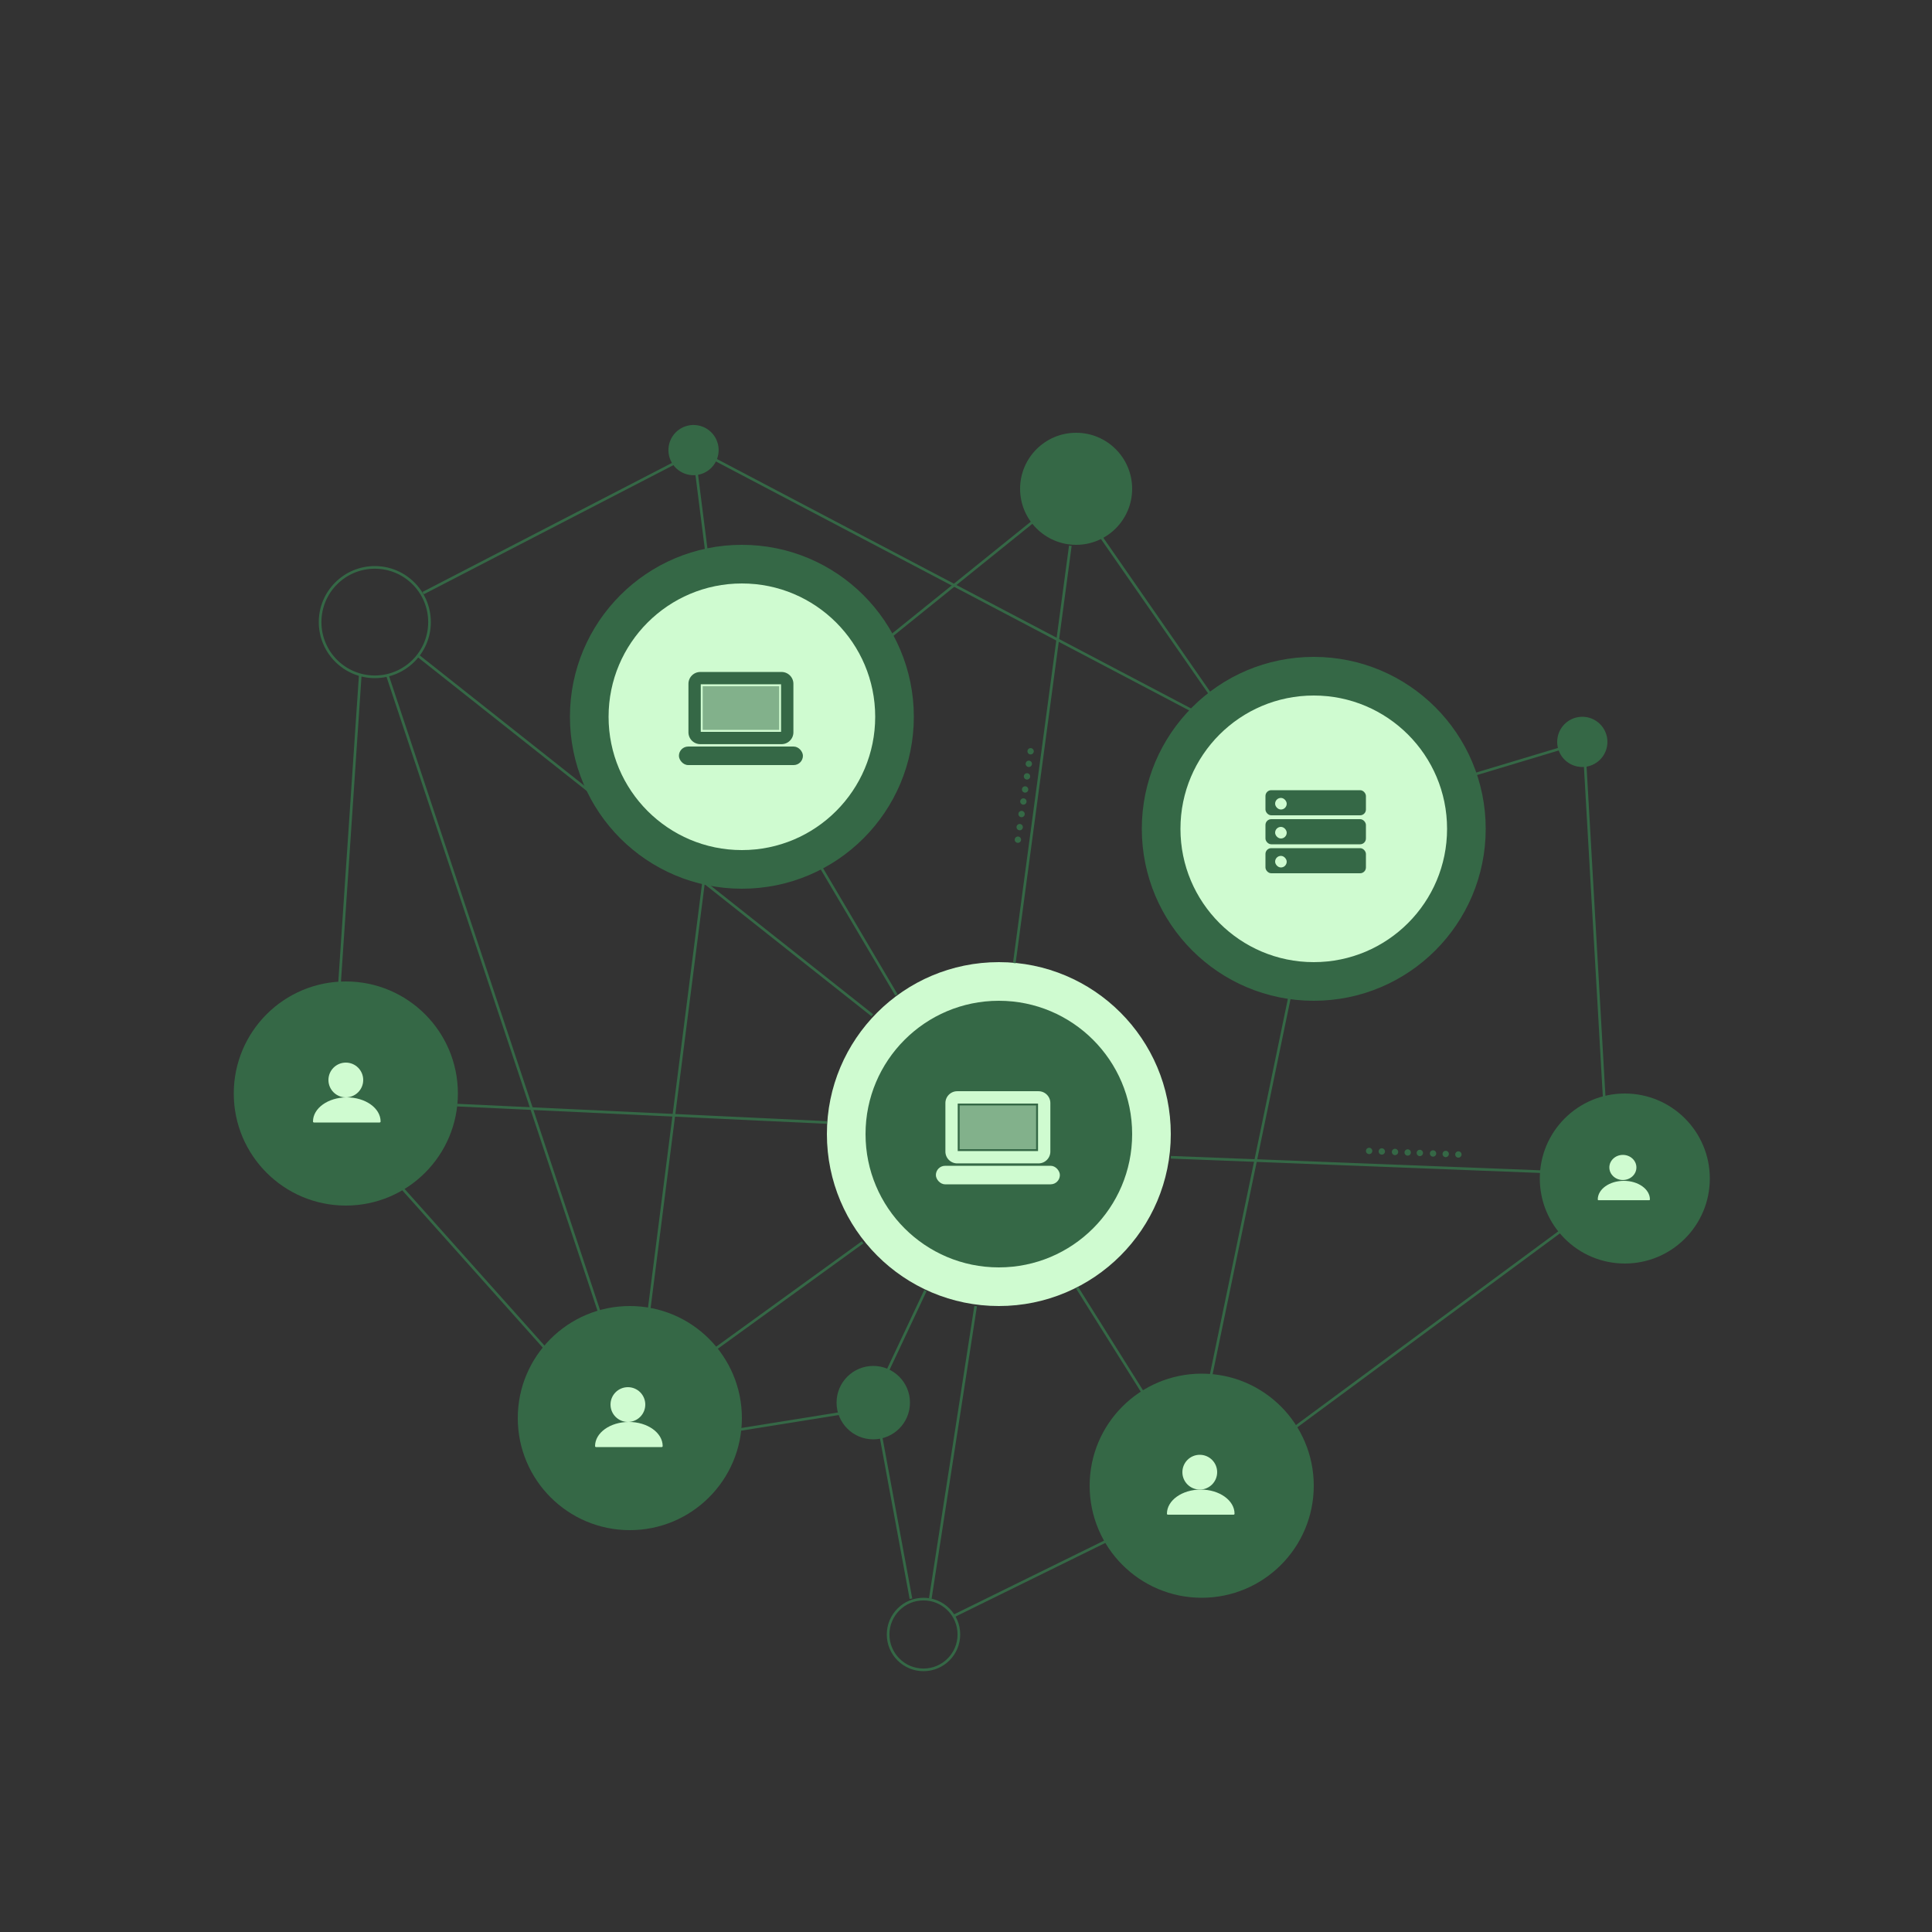 <svg width="1000" height="1000" viewBox="0 0 1000 1000" fill="none" xmlns="http://www.w3.org/2000/svg">
<rect x="0" y="0" width="1000" height="1000" fill="#333333" stroke="none"/>
<circle cx="517" cy="587" r="79" fill="#356846" stroke="#CFFBD0" stroke-width="20"/>
<circle cx="622" cy="769" r="58" fill="#356846"/>
<circle cx="179" cy="566" r="58" fill="#356846"/>
<path d="M525 498.5L554 282.5" stroke="#356846" stroke-width="1.37"/>
<path d="M464 515L425 449" stroke="#356846" stroke-width="1.37"/>
<path d="M451.5 525.5L216.5 339.5" stroke="#356846" stroke-width="1.37"/>
<path d="M428 581L236.5 572" stroke="#356846" stroke-width="1.37"/>
<path d="M446.5 643L365 702" stroke="#356846" stroke-width="1.37"/>
<path d="M557.5 666.5L592 721.5" stroke="#356846" stroke-width="1.37"/>
<path d="M606 599L799 606.5" stroke="#356846" stroke-width="1.37"/>
<path d="M708.596 597.367C709.502 597.403 710.265 596.697 710.301 595.791C710.337 594.886 709.631 594.122 708.726 594.086C707.82 594.051 707.057 594.756 707.021 595.662C706.985 596.567 707.69 597.331 708.596 597.367Z" fill="#356846"/>
<path d="M528.483 434.854C528.612 433.957 527.99 433.125 527.092 432.995C526.195 432.866 525.363 433.489 525.234 434.386C525.105 435.284 525.727 436.115 526.625 436.245C527.522 436.374 528.354 435.751 528.483 434.854Z" fill="#356846"/>
<path d="M715.159 597.626C716.065 597.662 716.828 596.957 716.864 596.051C716.899 595.145 716.195 594.382 715.289 594.346C714.383 594.31 713.619 595.016 713.583 595.921C713.548 596.827 714.253 597.591 715.159 597.626Z" fill="#356846"/>
<path d="M529.419 428.353C529.548 427.456 528.925 426.624 528.028 426.495C527.131 426.366 526.299 426.988 526.169 427.885C526.04 428.783 526.663 429.615 527.56 429.744C528.457 429.873 529.29 429.25 529.419 428.353Z" fill="#356846"/>
<path d="M721.995 597.897C722.901 597.933 723.664 597.228 723.7 596.322C723.735 595.416 723.031 594.653 722.125 594.617C721.219 594.581 720.455 595.287 720.419 596.192C720.384 597.098 721.089 597.862 721.995 597.897Z" fill="#356846"/>
<path d="M530.393 421.582C530.523 420.684 529.9 419.853 529.002 419.723C528.105 419.594 527.273 420.217 527.144 421.114C527.015 422.011 527.638 422.843 528.535 422.973C529.432 423.102 530.264 422.479 530.393 421.582Z" fill="#356846"/>
<path d="M728.553 598.157C729.459 598.193 730.223 597.488 730.259 596.582C730.295 595.676 729.589 594.913 728.683 594.877C727.778 594.841 727.014 595.546 726.978 596.452C726.942 597.358 727.648 598.121 728.553 598.157Z" fill="#356846"/>
<path d="M531.329 415.084C531.458 414.187 530.835 413.355 529.938 413.226C529.041 413.097 528.209 413.719 528.08 414.617C527.95 415.514 528.573 416.346 529.47 416.476C530.368 416.605 531.2 415.982 531.329 415.084Z" fill="#356846"/>
<path d="M734.839 598.406C735.744 598.442 736.507 597.737 736.543 596.831C736.579 595.925 735.874 595.162 734.969 595.126C734.063 595.09 733.299 595.795 733.263 596.701C733.227 597.607 733.933 598.37 734.839 598.406Z" fill="#356846"/>
<path d="M532.225 408.858C532.355 407.961 531.732 407.129 530.834 407C529.937 406.871 529.105 407.493 528.976 408.391C528.847 409.288 529.47 410.12 530.367 410.249C531.264 410.379 532.096 409.756 532.225 408.858Z" fill="#356846"/>
<path d="M741.675 598.677C742.58 598.713 743.343 598.007 743.379 597.102C743.415 596.196 742.71 595.432 741.804 595.397C740.899 595.361 740.135 596.066 740.099 596.972C740.063 597.877 740.769 598.641 741.675 598.677Z" fill="#356846"/>
<path d="M533.2 402.087C533.329 401.19 532.706 400.358 531.809 400.229C530.912 400.1 530.08 400.722 529.951 401.619C529.822 402.516 530.444 403.349 531.341 403.478C532.239 403.607 533.071 402.984 533.2 402.087Z" fill="#356846"/>
<path d="M748.232 598.936C749.138 598.972 749.902 598.267 749.938 597.361C749.974 596.455 749.268 595.692 748.362 595.656C747.457 595.62 746.694 596.326 746.658 597.231C746.622 598.137 747.327 598.901 748.232 598.936Z" fill="#356846"/>
<path d="M534.135 395.593C534.265 394.696 533.642 393.863 532.745 393.734C531.847 393.605 531.015 394.228 530.886 395.125C530.757 396.023 531.38 396.854 532.277 396.983C533.174 397.112 534.006 396.49 534.135 395.593Z" fill="#356846"/>
<path d="M754.796 599.196C755.701 599.232 756.464 598.527 756.5 597.621C756.536 596.715 755.831 595.952 754.926 595.916C754.02 595.88 753.256 596.585 753.22 597.491C753.184 598.397 753.89 599.16 754.796 599.196Z" fill="#356846"/>
<path d="M535.071 389.092C535.2 388.194 534.577 387.363 533.68 387.234C532.783 387.105 531.951 387.727 531.822 388.624C531.693 389.521 532.315 390.354 533.213 390.483C534.11 390.612 534.942 389.989 535.071 389.092Z" fill="#356846"/>
<path d="M668 740.5L809.5 636" stroke="#356846" stroke-width="1.37"/>
<path d="M624 725.5L667.5 516" stroke="#356846" stroke-width="1.37"/>
<path d="M830.5 571L820.5 396.5" stroke="#356846" stroke-width="1.37"/>
<path d="M617.5 368L368.5 237" stroke="#356846" stroke-width="1.37"/>
<path d="M219 307L349.5 239.5" stroke="#356846" stroke-width="1.37"/>
<path d="M629 363L570 278" stroke="#356846" stroke-width="1.37"/>
<path d="M812.5 386L761 401.5" stroke="#356846" stroke-width="1.37"/>
<path d="M359.869 239.712L366.638 293.066" stroke="#356846" stroke-width="1.37"/>
<circle cx="557" cy="253" r="29" fill="#356846"/>
<circle cx="478" cy="846" r="18.315" stroke="#356846" stroke-width="1.37"/>
<circle cx="452" cy="726" r="18.315" fill="#356846" stroke="#356846" stroke-width="1.37"/>
<circle cx="819" cy="384" r="12.315" fill="#356846" stroke="#356846" stroke-width="1.37"/>
<circle cx="358.971" cy="232.971" r="12.315" transform="rotate(-80.48 358.971 232.971)" fill="#356846" stroke="#356846" stroke-width="1.37"/>
<circle cx="194" cy="322" r="28.315" stroke="#356846" stroke-width="1.37"/>
<circle cx="326" cy="734" r="58" fill="#356846"/>
<circle cx="841" cy="610" r="44" fill="#356846"/>
<circle cx="384" cy="371" r="79" fill="#CFFBD0" stroke="#356846" stroke-width="20"/>
<circle cx="680" cy="429" r="79" fill="#CFFBD0" stroke="#356846" stroke-width="20"/>
<path d="M335.5 681.5L364.5 454" stroke="#356846" stroke-width="1.37"/>
<path d="M311 681.5L200.5 349.5" stroke="#356846" stroke-width="1.37"/>
<path d="M284.5 700.5L201 607" stroke="#356846" stroke-width="1.37"/>
<path d="M175.5 512.5L186.5 349" stroke="#356846" stroke-width="1.37"/>
<path d="M459 331L539 266.5" stroke="#356846" stroke-width="1.37"/>
<path d="M493.5 836.5L582 793" stroke="#356846" stroke-width="1.37"/>
<path d="M505 676L481.5 827.5" stroke="#356846" stroke-width="1.37"/>
<path d="M479 668L458.5 711.5" stroke="#356846" stroke-width="1.37"/>
<path d="M455.5 741L471.5 827.5" stroke="#356846" stroke-width="1.37"/>
<path d="M382.5 740L435.5 731.5" stroke="#356846" stroke-width="1.37"/>
<path d="M359.525 353.951C359.525 352.321 360.847 351 362.476 351H404.525C406.155 351 407.476 352.321 407.476 353.951V379.033C407.476 380.662 406.155 381.984 404.525 381.984H362.476C360.847 381.984 359.525 380.662 359.525 379.033V353.951Z" fill="#82B18B"/>
<path d="M363.213 378.295H403.787V354.688H363.213V378.295ZM411.164 379.033C411.164 382.7 408.191 385.672 404.524 385.672H362.476C358.809 385.672 355.836 382.7 355.836 379.033V353.951C355.836 350.284 358.809 347.312 362.476 347.312H404.524C408.191 347.312 411.164 350.284 411.164 353.951V379.033Z" fill="#356846" stroke="#CFFBD0"/>
<path d="M492.525 570.951C492.525 569.321 493.847 568 495.476 568H537.525C539.155 568 540.476 569.321 540.476 570.951V596.033C540.476 597.662 539.155 598.984 537.525 598.984H495.476C493.847 598.984 492.525 597.662 492.525 596.033V570.951Z" fill="#82B18B"/>
<path d="M496.213 595.295H536.787V571.688H496.213V595.295ZM544.164 596.033C544.164 599.7 541.191 602.672 537.524 602.672H495.476C491.809 602.672 488.836 599.7 488.836 596.033V570.951C488.836 567.284 491.809 564.312 495.476 564.312H537.524C541.191 564.312 544.164 567.284 544.164 570.951V596.033Z" fill="#CFFBD0" stroke="#356846"/>
<rect x="351.41" y="386.41" width="64.18" height="9.59" rx="4.795" fill="#356846"/>
<rect x="484.41" y="603.41" width="64.18" height="9.59" rx="4.795" fill="#CFFBD0"/>
<rect x="655" y="409" width="52" height="13" rx="3" fill="#356846"/>
<rect x="655" y="424" width="52" height="13" rx="3" fill="#356846"/>
<rect x="655" y="439" width="52" height="13" rx="3" fill="#356846"/>
<rect x="660" y="413" width="6" height="6" rx="3" fill="#CFFBD0"/>
<rect x="660" y="428" width="6" height="6" rx="3" fill="#CFFBD0"/>
<rect x="660" y="443" width="6" height="6" rx="3" fill="#CFFBD0"/>
<circle cx="179" cy="559" r="9" fill="#CFFBD0"/>
<circle cx="325" cy="727" r="9" fill="#CFFBD0"/>
<circle cx="621" cy="762" r="9" fill="#CFFBD0"/>
<ellipse cx="840" cy="604.271" rx="7" ry="6.5" fill="#CFFBD0"/>
<path d="M179.5 568C189.165 568 197 573.596 197 580.5V580.5C197 580.781 196.766 581 196.485 581H162.515C162.234 581 162 580.781 162 580.5V580.5C162 573.596 169.835 568 179.5 568Z" fill="#CFFBD0"/>
<path d="M325.5 736C335.165 736 343 741.596 343 748.5C343 748.781 342.766 749 342.485 749H308.515C308.234 749 308 748.781 308 748.5C308 741.596 315.835 736 325.5 736Z" fill="#CFFBD0"/>
<path d="M621.5 771C631.165 771 639 776.596 639 783.5C639 783.781 638.766 784 638.485 784H604.515C604.234 784 604 783.781 604 783.5C604 776.596 611.835 771 621.5 771Z" fill="#CFFBD0"/>
<path d="M840.5 611.2C847.956 611.2 854 615.517 854 620.843V620.843C854 621.059 853.819 621.229 853.602 621.229H827.398C827.181 621.229 827 621.059 827 620.843V620.843C827 615.517 833.044 611.2 840.5 611.2Z" fill="#CFFBD0"/>
</svg>
